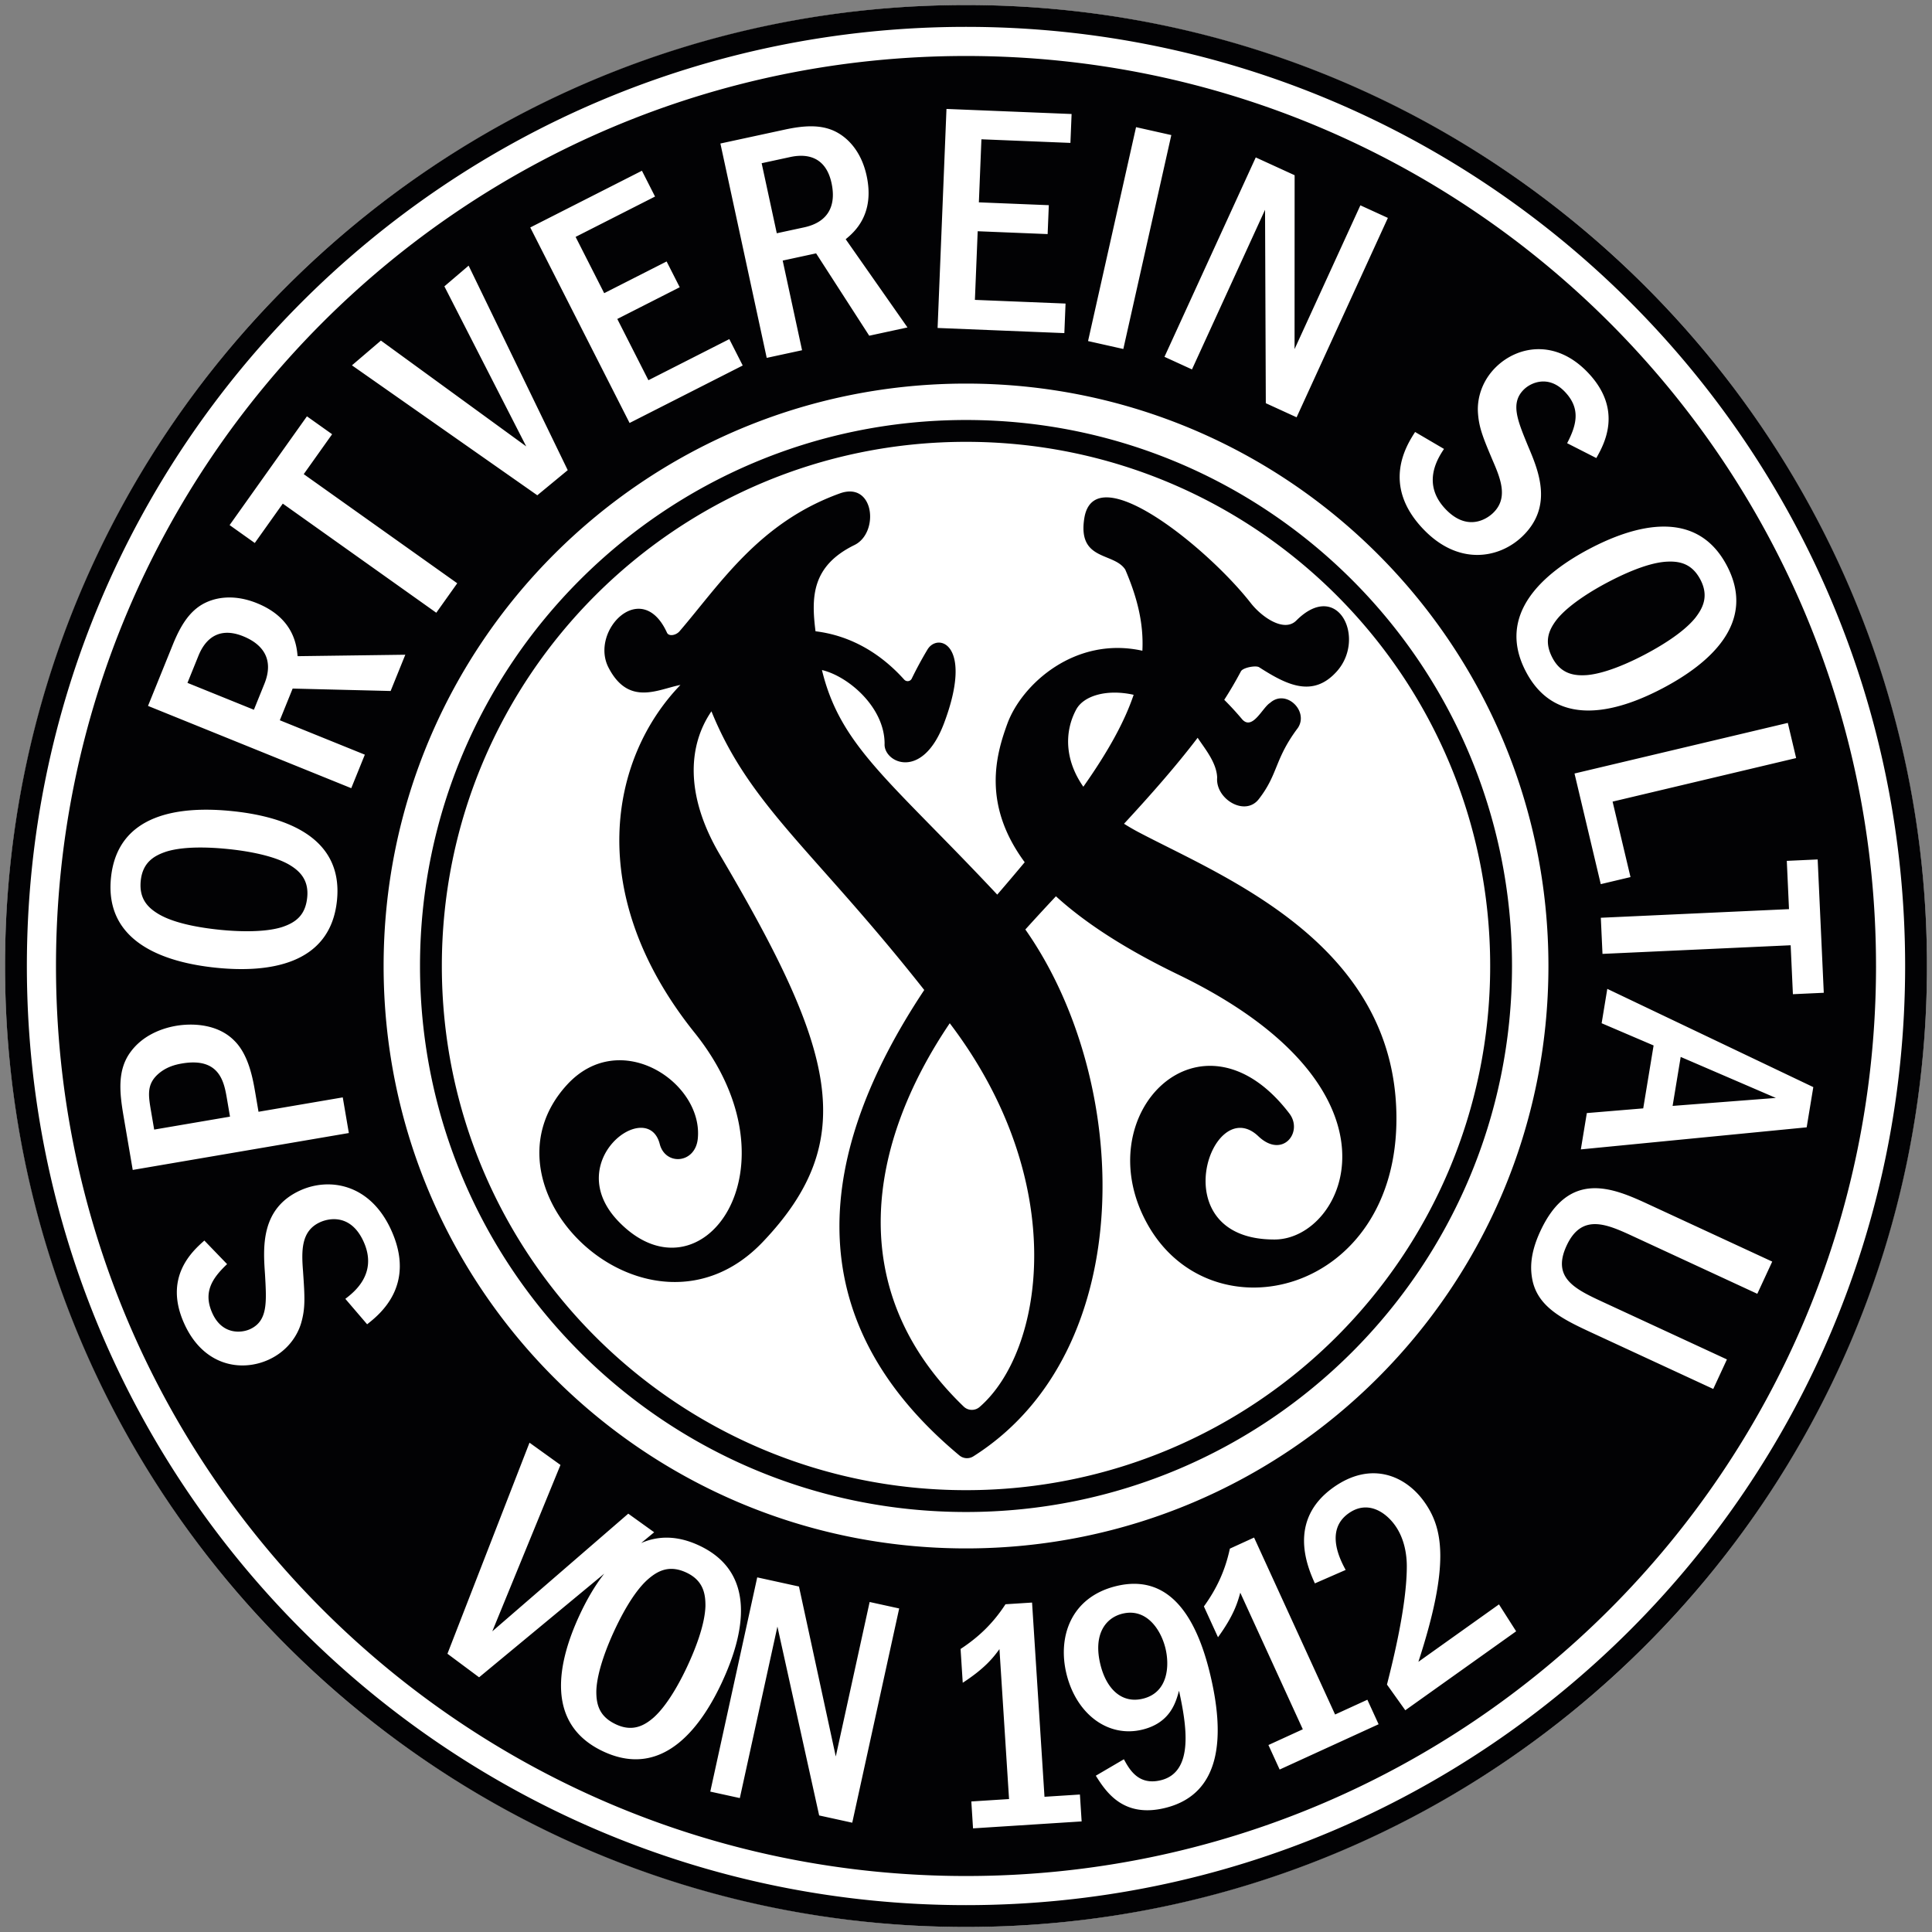<svg xmlns="http://www.w3.org/2000/svg" viewBox="0 0 192 192"><rect x="0" y="0" width="192" height="192" fill="#808080" stroke="none"/><circle cx="96" cy="96" r="95.5" style="fill:#fff"/><path d="m26.274 67.961-1.042 2.574-6.602-2.672 1.055-2.605c.282-.696 1.336-3.301 4.485-2.026 1.999.81 3.073 2.336 2.104 4.729Zm106.572-1.233c-2.402 2.68-5.035 1.297-7.713-.417-.331-.212-1.618.036-1.812.406a38.441 38.441 0 0 1-1.656 2.829 29.753 29.753 0 0 1 1.794 1.955c1.025 1.108 2.008-1.194 2.758-1.648 1.58-1.422 3.877.812 2.765 2.487-2.345 3.122-1.936 4.574-3.889 7.081-1.377 1.768-4.324-.034-4.133-2.154-.059-1.494-1.236-2.878-1.939-3.948-2.168 2.846-4.683 5.695-7.317 8.545.437.275.896.546 1.392.809 8.472 4.476 25.495 11.048 25.679 28.211.19 17.75-18.354 22.206-24.738 10.778-6.123-10.96 5.384-22.432 14.099-11.003 1.409 1.847-.686 4.543-3.086 2.257-4.654-4.432-9.696 10.321 1.645 10.264 6.984-.035 14.033-14.901-9.621-26.335-5.494-2.656-9.393-5.27-12.137-7.774-1.029 1.1-2.047 2.2-3.039 3.301 10.599 15.083 11.403 41.887-5.18 52.366a1.182 1.182 0 0 1-1.374-.098c-16.398-13.662-14.212-30.126-3.493-46.255C80.959 84.572 74.547 80.153 70.702 70.69c-2.259 3.29-2.715 8.229.844 14.26 11.428 19.366 13.966 28.287 4.249 38.484-11.137 11.686-29.089-5.121-19.44-15.636 5.277-5.75 13.552-.208 12.991 5.363-.252 2.501-3.223 2.703-3.781.532-1.202-4.68-9.853 1.734-4.092 7.698 8.176 8.464 18.361-5.282 7.556-18.76-11.045-13.778-8.415-27.311-1.408-34.561-2.202.416-5.136 2.159-7.146-1.724-1.898-3.666 3.292-8.979 5.807-3.475.187.41.904.266 1.249-.135 4.019-4.679 7.879-10.793 15.923-13.699 3.459-1.25 3.952 3.942 1.441 5.137-4.257 2.096-4.273 5.199-3.85 8.562 3.131.379 6.197 1.892 8.811 4.799.219.244.61.197.753-.098.427-.878.931-1.831 1.56-2.882 1.038-1.736 4.614-.539 1.642 7.336-2.177 5.767-6.02 3.871-5.901 2.018.002-3.624-3.612-6.709-6.226-7.321 1.847 7.636 6.8 10.985 17.421 22.318a246.682 246.682 0 0 0 2.729-3.218c-4.26-5.771-2.847-10.695-1.728-13.758 1.438-3.937 6.744-8.742 13.422-7.261.136-2.686-.49-5.244-1.698-8.057-1.118-1.758-4.737-.82-4.078-5.081.966-6.247 12.246 2.891 16.55 8.403 1.082 1.385 3.309 2.947 4.52 1.737 4.144-4.144 6.972 1.769 4.023 5.059Zm-38.46 34.96c-8.063 11.927-10.681 26.489 1.391 38.101.431.414 1.118.43 1.57.039 6.364-5.507 9.106-22.261-2.962-38.14Zm18.274-32.64c-2.634-.59-4.963.072-5.713 1.473-1.157 2.16-1.172 4.965.714 7.664 2.477-3.516 4.097-6.465 4.999-9.136Zm-94.583 36.641c-.644.111-1.663.351-2.513 1.192-.99.997-.809 2.06-.544 3.605l.302 1.771 7.535-1.286-.302-1.772c-.281-1.642-.71-4.153-4.477-3.51Zm50.116 50.583c-1.69-.783-2.84-.163-3.809.685-1.523 1.346-2.805 3.957-3.367 5.172-.549 1.186-1.682 3.865-1.753 5.885-.027 1.535.401 2.633 1.972 3.361 1.66.769 2.838.09 3.75-.713 1.551-1.406 2.859-4.076 3.353-5.142.632-1.364 1.709-3.925 1.767-5.914.008-1.184-.193-2.538-1.913-3.334ZM150.262 96c0 29.968-24.294 54.261-54.261 54.261S41.74 125.967 41.74 96s24.294-54.261 54.261-54.261S150.262 66.033 150.262 96Zm-2.17 0c0-28.769-23.322-52.091-52.091-52.091S43.91 67.231 43.91 96s23.322 52.091 52.091 52.091S148.092 124.769 148.092 96ZM15.875 90.905c1.77 1.001 4.655 1.362 5.987 1.498 1.3.133 4.202.331 6.133-.26 1.461-.475 2.36-1.237 2.535-2.959.185-1.82-.839-2.712-1.894-3.312-1.834-1.008-4.785-1.375-5.955-1.494-1.494-.153-4.267-.337-6.166.257-1.122.378-2.336 1.009-2.528 2.894-.188 1.852.772 2.738 1.888 3.378Zm95.66 69.463c-1.68.417-2.919 2.071-2.171 5.082.582 2.346 2.077 3.893 4.232 3.359 2.536-.63 2.636-3.347 2.219-5.027-.465-1.87-1.902-4.004-4.28-3.414ZM186.437 96c0 49.946-40.489 90.436-90.436 90.436S5.564 145.946 5.564 96 46.054 5.564 96 5.564 186.436 46.053 186.436 96Zm-5.799-10.589-3.068.141.219 4.797-18.701.857.166 3.59 18.7-.857.223 4.863 3.068-.141-.607-13.25Zm-2.968-13.57-21.197 5.029 2.609 10.995 2.955-.701-1.78-7.5 18.241-4.328-.828-3.495Zm-19.72-17.296c-4.478 2.364-9.344 6.447-6.294 12.226 3.157 5.982 9.641 3.705 13.599 1.616 4.508-2.379 9.389-6.433 6.354-12.183-3.05-5.78-9.237-3.992-13.659-1.658ZM96.002 38.121c-31.966 0-57.879 25.913-57.879 57.879s25.913 57.879 57.879 57.879S153.881 127.966 153.881 96s-25.913-57.879-57.879-57.879Zm45.445 14.463c3.519 3.687 7.558 2.903 9.826.737 3.12-2.978 1.631-6.525.579-8.998-1.049-2.566-1.795-4.294-.377-5.647.709-.676 2.437-1.422 4.038.256 1.556 1.631 1.219 3.217.227 5.112l2.9 1.477c.772-1.368 2.7-4.79-.841-8.5-3.18-3.332-6.917-2.656-9.068-.604-1.465 1.398-1.921 3.144-1.86 4.485.08 1.55.496 2.553 1.503 4.934.833 1.914 1.484 3.732-.005 5.153-.733.699-2.629 1.787-4.705-.387-2.459-2.576-.712-5.146-.161-5.988l-2.872-1.684c-.816 1.275-3.404 5.235.815 9.654Zm-16.652-36.938-9.071 19.815 2.733 1.251 7.262-15.864.076 19.222 3.06 1.401 9.071-19.815-2.733-1.251-6.541 14.289.006-17.281-3.862-1.768Zm-16.666 18.249 3.506.787 4.769-21.259-3.505-.786-4.77 21.259Zm-14.953-1.302 12.597.511.12-2.937-9.008-.365.277-6.821 6.951.282.117-2.872-6.951-.282.254-6.266 8.844.359.117-2.872-12.434-.504-.883 21.768ZM71.593 14.264l4.603 21.301 3.512-.759-1.925-8.91 3.321-.718 5.279 8.185 3.801-.822-6.14-8.768c.823-.679 2.917-2.436 2.082-6.299-.545-2.523-1.983-3.917-3.312-4.499-1.29-.557-2.79-.533-4.802-.099l-6.419 1.387Zm-18.897 8.341 9.871 19.43 11.244-5.712-1.332-2.622-8.04 4.085-3.093-6.088 6.204-3.152-1.302-2.563-6.204 3.152-2.841-5.593 7.894-4.01-1.302-2.564-11.099 5.638ZM34.975 36.306 53.397 49.22l3.023-2.496-9.849-20.325-2.409 2.058 8.134 15.905-14.441-10.516-2.88 2.461ZM22.818 52.183l2.502 1.779 2.783-3.913 15.255 10.845 2.082-2.929L30.185 47.12l2.82-3.967-2.502-1.779-7.685 10.809Zm-8.109 17.969 20.199 8.177 1.349-3.331-8.449-3.42 1.275-3.149 9.737.241 1.459-3.604-10.703.144c-.099-1.062-.373-3.781-4.037-5.265-2.393-.969-4.354-.564-5.582.207-1.186.754-2.011 2.006-2.783 3.914l-2.465 6.087Zm6.768 26.021c5.037.514 11.347-.188 12.011-6.687.687-6.727-5.969-8.424-10.422-8.879-5.069-.518-11.376.152-12.037 6.619-.663 6.499 5.475 8.439 10.447 8.947Zm-8.286 20.094 21.477-3.668-.605-3.542-8.372 1.43-.313-1.835c-.236-1.384-.644-3.767-2.046-5.184-1.693-1.766-4.314-1.782-5.827-1.523-1.545.264-3.342 1.002-4.5 2.558-1.379 1.825-1.123 4.102-.721 6.453l.907 5.313Zm25.673 5.947c-2.125-4.632-6.197-5.208-9.048-3.901-3.919 1.798-3.669 5.635-3.481 8.317.156 2.768.296 4.643-1.485 5.46-.891.409-2.767.55-3.734-1.558-.939-2.049-.103-3.438 1.452-4.905l-2.259-2.342c-1.175 1.042-4.114 3.647-1.976 8.308 1.92 4.187 5.671 4.767 8.374 3.527 1.84-.844 2.841-2.345 3.22-3.633.431-1.49.365-2.575.188-5.153-.164-2.081-.185-4.011 1.685-4.868.92-.423 3.068-.832 4.321 1.899 1.484 3.236-1.005 5.097-1.801 5.713l2.165 2.528c1.186-.939 4.923-3.838 2.378-9.391Zm32.916 44.897c2.141-4.624 3.562-10.805-2.337-13.537-2.188-1.013-4.089-.943-5.725-.229l1.292-1.07-2.574-1.849-13.512 11.693 6.775-16.535-3.078-2.212-8.155 20.975 3.146 2.341 12.439-10.303c-.998 1.276-1.818 2.746-2.47 4.155-2.128 4.594-3.519 10.789 2.41 13.534 6.136 2.841 9.91-2.899 11.79-6.961Zm17.58-7.264-2.936-.643-3.365 15.353-3.658-16.891-4.149-.909-4.665 21.29 2.936.643 3.736-17.045 4.148 18.772 3.288.721 4.665-21.291Zm18.132 21.164-.171-2.674-3.521.225-1.235-19.302-2.641.169c-1.222 1.878-2.64 3.246-4.463 4.444l.215 3.358c2.231-1.453 3.047-2.519 3.649-3.344l.953 14.901-3.749.239.17 2.674 10.792-.691Zm12.708-14.885c-1.235-4.978-3.762-9.869-9.31-8.493-4.47 1.11-5.815 5.045-4.895 8.754.984 3.963 4.133 6.345 7.556 5.495 2.758-.685 3.3-2.704 3.619-3.86.739 3.384 1.53 8.068-1.798 8.893-2.219.551-3.12-1.043-3.681-2.082l-2.791 1.635c.995 1.57 2.702 4.243 6.918 3.196 5.643-1.4 5.946-7.23 4.381-13.538Zm16.804 5.227-1.116-2.436-3.208 1.469-8.051-17.586-2.406 1.101c-.471 2.191-1.306 3.976-2.581 5.745l1.401 3.061c1.565-2.154 1.946-3.443 2.214-4.428l6.214 13.576-3.416 1.564 1.115 2.436 9.833-4.501Zm13.669-9.235-1.706-2.676-8.009 5.707c3.186-9.772 2.423-13.32.584-15.901-1.858-2.607-5.286-4.097-9.038-1.424-4.629 3.299-2.515 8.011-1.833 9.531l3.059-1.337c-.5-.928-2.108-3.915.287-5.621 1.889-1.346 3.677-.133 4.625 1.198 1.004 1.41 1.184 3.127 1.164 4.224-.035 3.835-1.348 9.143-1.97 11.592l1.821 2.554 11.016-7.848Zm25.448-36.743-12.273-5.682c-3.498-1.619-7.897-3.548-10.779 2.678-1.071 2.312-.981 3.829-.775 4.86.562 2.673 3.026 3.885 5.901 5.216l12.066 5.586 1.359-2.935-12.214-5.655c-2.846-1.317-5.217-2.415-3.722-5.646 1.523-3.291 4.044-2.125 6.682-.903l12.273 5.682 1.483-3.201Zm4.083-17.339-20.473-9.764-.562 3.416 5.164 2.209-1.031 6.252-5.605.467-.595 3.61 22.443-2.193.659-3.997ZM79.911 22.595c2.522-.545 3.181-2.292 2.726-4.4-.718-3.321-3.465-2.728-4.198-2.569l-2.747.594 1.504 6.961 2.715-.586ZM191.5 96c0 52.743-42.757 95.5-95.5 95.5S.5 148.743.5 96 43.257.5 96 .5s95.5 42.757 95.5 95.5Zm-2.17 0c0-51.544-41.785-93.33-93.33-93.33S2.67 44.455 2.67 96 44.455 189.33 96 189.33s93.33-41.785 93.33-93.33Zm-22.305 9.037-.803 4.867 10.261-.792-9.458-4.076Zm-12.27-43.523c-.953 1.205-1.279 2.337-.471 3.869.853 1.619 2.202 1.794 3.414 1.708 2.086-.177 4.747-1.507 5.787-2.056 1.329-.702 3.74-2.085 4.992-3.633.725-.937 1.386-2.135.501-3.811-.869-1.647-2.16-1.852-3.445-1.766-2.029.147-4.631 1.447-5.815 2.072-1.157.61-3.682 2.054-4.963 3.617Z" style="fill:#020204"/></svg>